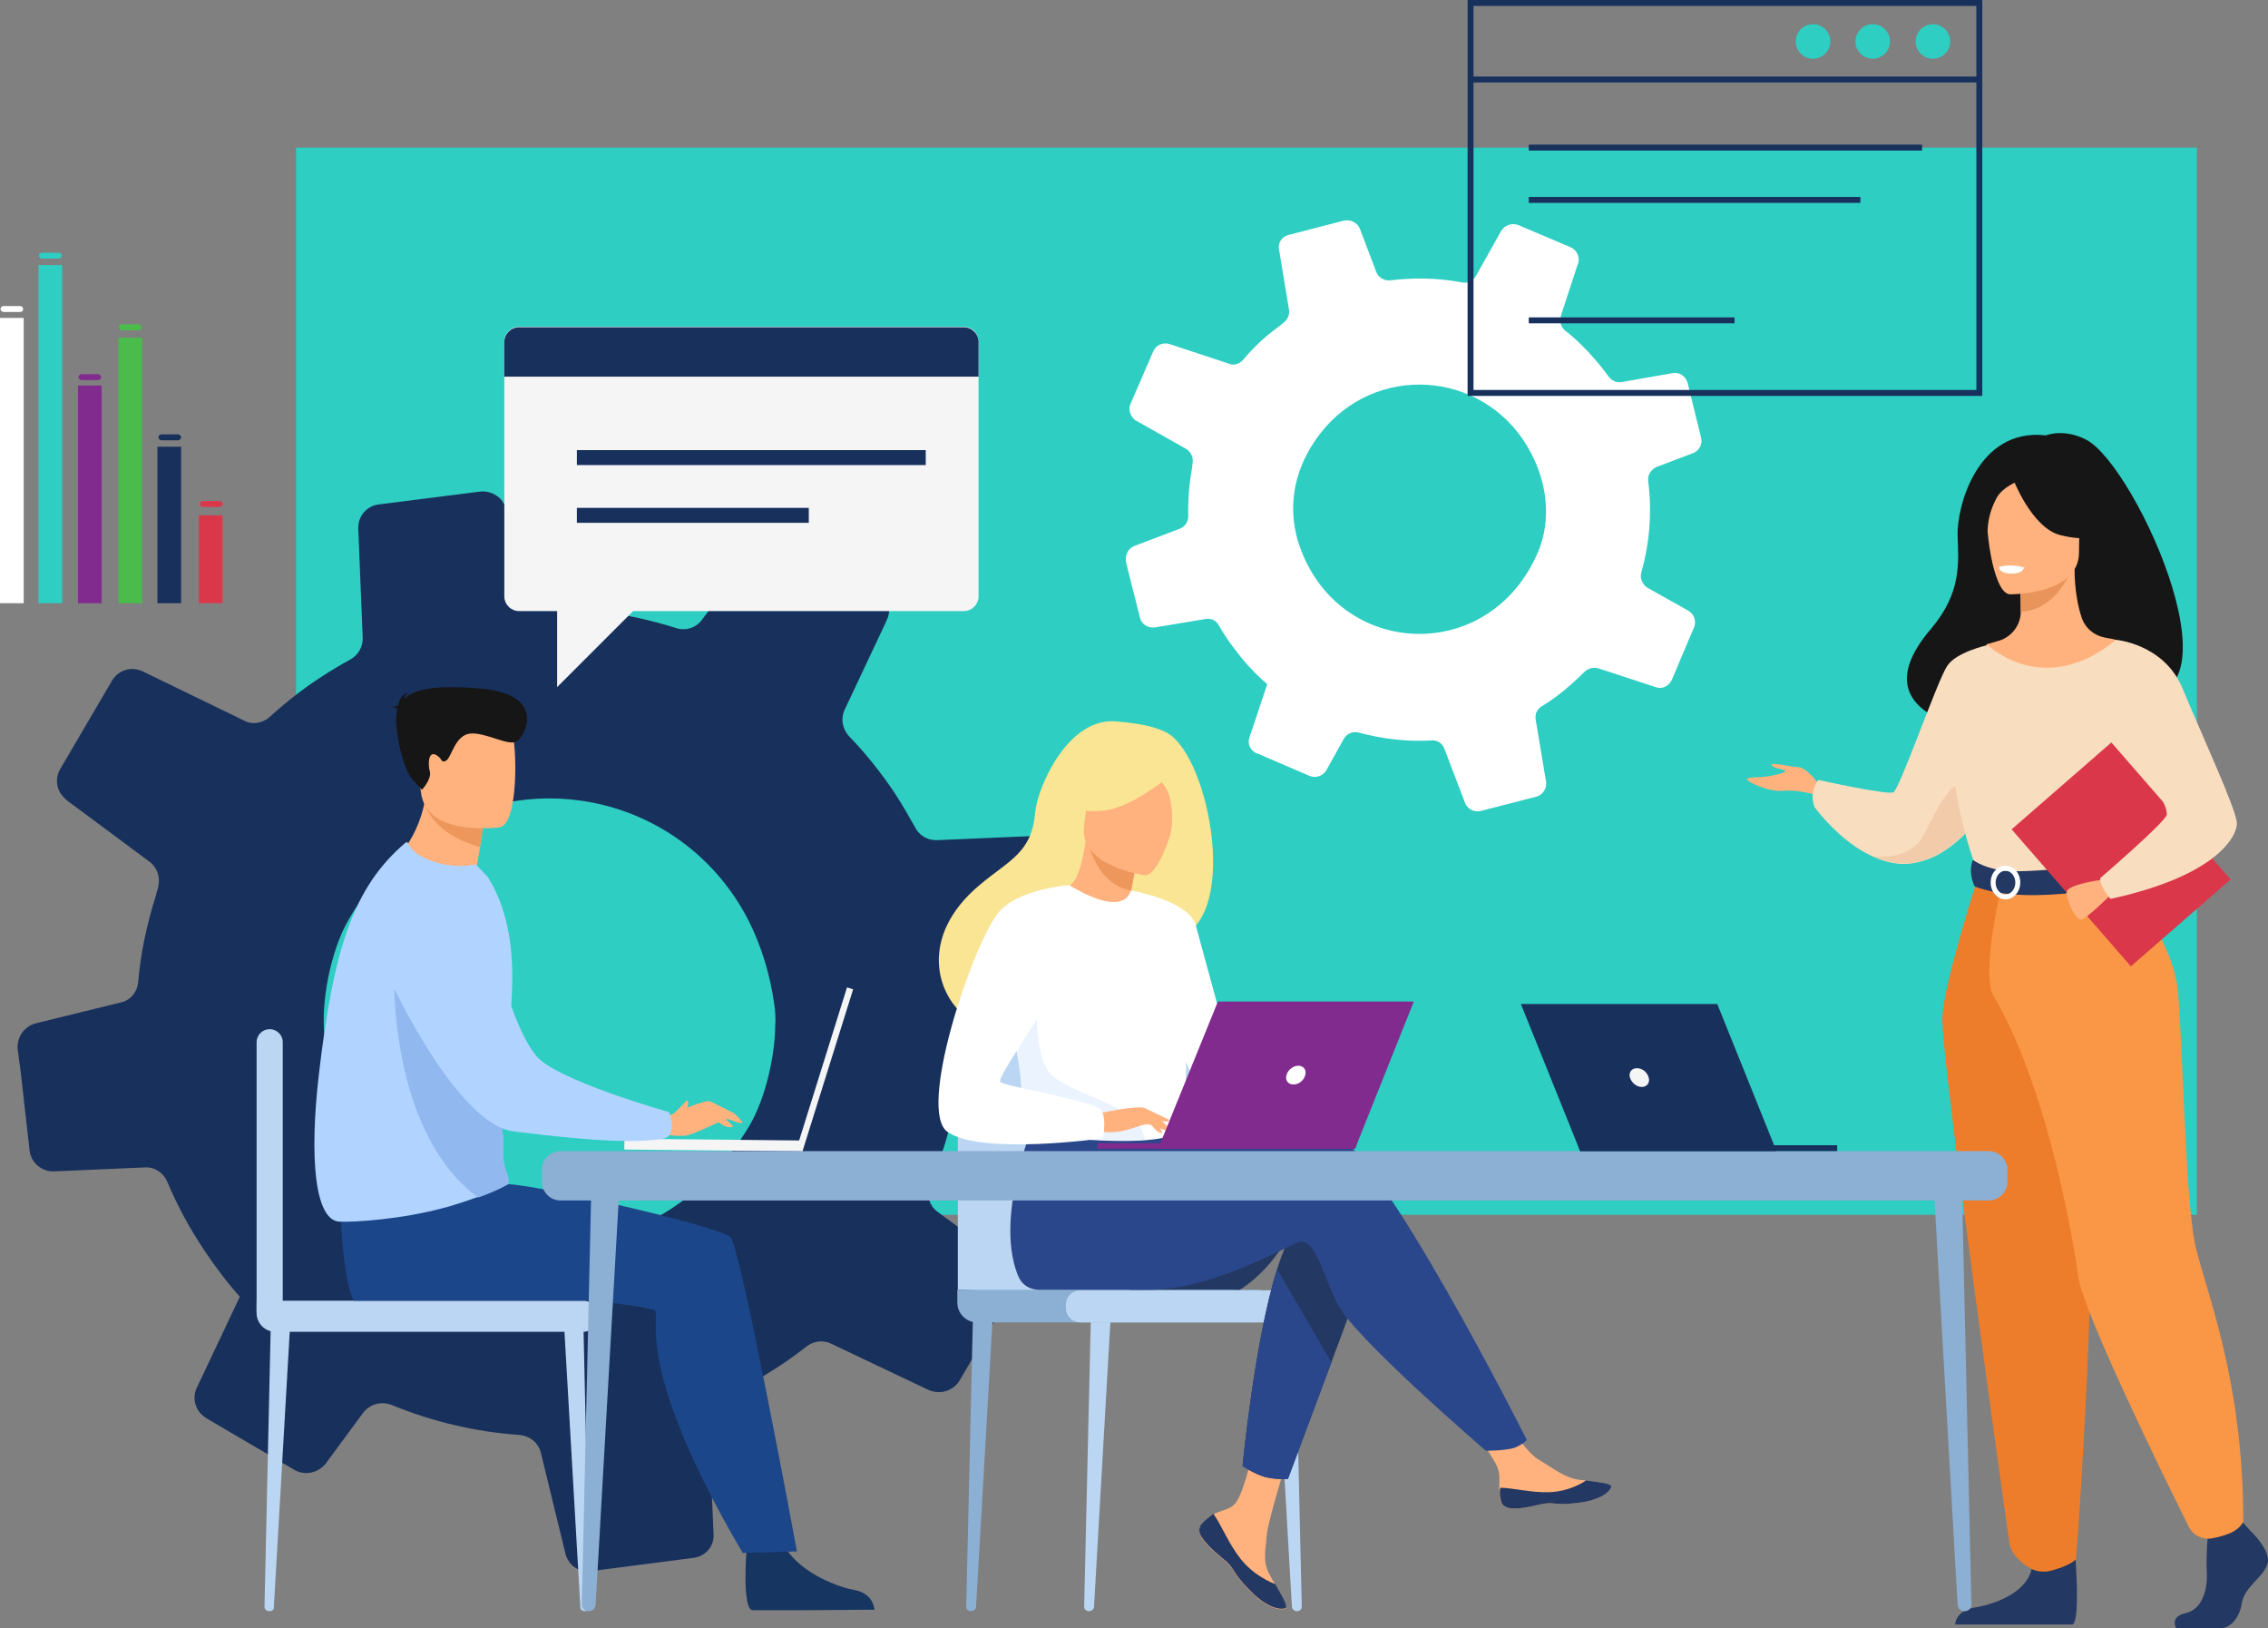 <svg version="1.1" id="Layer_1" xmlns="http://www.w3.org/2000/svg" x="0" y="0" viewBox="0 0 459.6 329.9" xml:space="preserve"><rect x="0" y="0" width="459.6" height="329.9" fill="#808080" stroke="none"/><style>.st4{fill:#2ecec2}.st5{fill:#18305c}.st11{fill:#4bbc4b}.st14{fill:#fff}.st15{fill:#8cafd4}.st16{fill:#bbd6f2}.st19{fill:#2b478b}.st20{fill:#233862}.st22{fill:#ffb27d}.st25{fill:#822b8e}.st27{fill:#f5f5f5}.st28{fill:#db374b}.st59{fill:#ed975d}.st66{fill:#161616}.st67{fill:#f9ddbf}.st68{fill:#f2ccaa}.st71{fill:#f9e593}.st75{fill:#b0d4ff}.st77,.st78{fill:none;stroke:#18305c;stroke-width:3.029;stroke-miterlimit:10}.st78{stroke-width:1.2}</style><path class="st4" d="M60 29.9h385.2v216.2H60z"/><path class="st14" d="M338.8 137.7l4.4-10.4.1-.2c.5-1.3 0-2.7-1.2-3.4l-8.2-4.6c-.1-.1-.3-.2-.4-.3-.8-.7-1.2-1.8-.9-2.8 1.7-6 2.2-12.3 1.4-18.5v-.8c.2-.9.8-1.7 1.7-2.1l7.4-2.8c1-.4 1.6-1.3 1.7-2.3 0-.3 0-.6-.1-.9l-2.7-11c-.4-1.4-1.7-2.3-3.1-2l-10.3 1.8c-1 .2-2-.3-2.6-1.1-.9-1.2-1.8-2.4-2.8-3.5-1.8-2.1-3.8-4.1-6-5.8-.9-.7-1.2-1.9-.9-3l3.3-10.1.2-.5c.4-1.3-.2-2.7-1.5-3.3l-10.6-4.5c-1.3-.5-2.8 0-3.5 1.2l-5.1 9.1c-.6 1-1.7 1.6-2.9 1.3-4.8-.9-9.7-1-14.5-.4-1.2.1-2.4-.6-2.8-1.7l-3.3-8.7c-.5-1.3-1.9-2-3.3-1.7l-11.2 2.9c-1.3.3-2.2 1.6-1.9 3l2 12.1c.2 1-.3 2.1-1.1 2.7-1 .8-2.1 1.6-3.1 2.4-1.9 1.6-3.6 3.3-5.1 5.1-.7.8-1.8 1.2-2.8.8l-12.1-4c-1.3-.4-2.8.2-3.3 1.5l-4.6 10.6c-.5 1.1-.1 2.4.8 3.2.1.1.2.2.3.2l10.1 5.7c.9.5 1.5 1.6 1.4 2.6v.3c-.1.3-.1.5-.1.8-.6 3.3-.9 6.6-.8 10 0 1.1-.7 2.1-1.7 2.5l-9.2 3.5c-1.3.5-2 1.9-1.7 3.3l.6 2.5 2.2 8.7c.3 1.4 1.7 2.2 3.1 2l10.2-1.7c1.1-.2 2.2.3 2.7 1.3 1.4 2.5 3.2 4.9 5.1 7.2 1.5 1.7 3 3.3 4.7 4.7l-.7 2.1-2.9 8.7c-.4 1.1 0 2.2.9 2.9.2.1.4.3.6.3l10.7 4.6c1.3.5 2.7 0 3.4-1.2l3.5-6.3c.6-1.1 1.9-1.6 3-1.3 4.8 1.3 9.9 1.9 14.8 1.6 1.2-.1 2.2.6 2.6 1.7l4.2 11c.5 1.2 1.8 1.9 3.1 1.6l11.3-2.9c1.3-.3 2.2-1.7 2-3l-2.1-12.6c-.2-1.1.3-2.2 1.2-2.7 2-1.2 4-2.7 5.8-4.3 1-.9 2-1.8 2.9-2.7.7-.7 1.8-1 2.8-.7l11.6 3.8c1.3.5 2.7-.2 3.3-1.5zM308.6 89c5.2 7.7 5.9 16.4 3 23-10.1 23.3-41.6 21.3-48.7-2.8-1.7-6.2-1-13.1 3.5-19.8 10.4-15.5 32.2-15 42.2-.4z"/><path class="st5" d="M194.5 279.6l10.2-17.4.2-.4c1.2-2.1.7-4.8-1.3-6.3l-13.6-10c-.2-.2-.4-.3-.6-.5-1.3-1.4-1.7-3.4-.9-5.1 4.4-10.3 6.6-21.4 6.7-32.6 0-.5.1-.9.2-1.3.5-1.6 1.8-2.9 3.5-3.3l13.7-3.3c1.8-.4 3.2-1.9 3.6-3.6.1-.5.2-1.1.1-1.7l-2.6-20.4c-.3-2.5-2.5-4.4-5.1-4.3l-18.7.8c-1.8.1-3.6-.9-4.4-2.5-1.3-2.3-2.6-4.6-4.1-6.9-2.8-4.2-5.9-8.1-9.3-11.6-1.4-1.5-1.8-3.6-.9-5.5l8.1-17.2.4-.9c1.1-2.2.3-4.9-1.9-6.1L160 109.1c-2.2-1.3-5-.7-6.5 1.3l-11.2 15.1c-1.2 1.7-3.4 2.4-5.4 1.7-8.3-2.6-17-4-25.7-4-2.2 0-4.1-1.5-4.7-3.7l-3.9-16.2c-.6-2.5-2.9-4-5.4-3.7l-20.5 2.6c-2.4.3-4.2 2.4-4.1 4.9l.9 22c.1 1.9-.9 3.6-2.5 4.5-2 1.1-4 2.3-6 3.6-3.7 2.4-7.1 5.1-10.3 8-1.4 1.3-3.5 1.7-5.2.8l-20.6-10c-2.3-1.1-5-.2-6.2 1.9l-10.5 17.9c-1.1 1.9-.8 4.3.8 5.8l.5.5 16.7 12.4c1.6 1.1 2.3 3.1 1.9 5 0 .2-.1.3-.1.5-.2.5-.3.9-.4 1.4-1.8 5.7-3.1 11.6-3.6 17.6-.2 2-1.6 3.7-3.6 4.1l-17.1 4.2c-2.4.6-4 2.9-3.7 5.4l.6 4.5L6 233.1c.3 2.5 2.5 4.3 5 4.2l18.4-.8c2-.1 3.7 1.1 4.5 2.9 2 4.8 4.5 9.4 7.5 13.9 2.2 3.3 4.6 6.5 7.2 9.4l-1.7 3.6-7 14.8c-.9 1.8-.5 4 .9 5.4.3.3.6.5 1 .8l17.9 10.5c2.1 1.2 4.8.6 6.3-1.3l7.6-10.3c1.3-1.7 3.6-2.4 5.7-1.6 8.3 3.4 17.1 5.5 26 6.1 2.1.2 3.8 1.6 4.3 3.6l5 20.5c.6 2.3 2.7 3.8 5.1 3.5l20.8-2.7c2.5-.3 4.3-2.4 4.1-4.9l-1-22.9c-.1-2 1-3.8 2.8-4.6 3.9-1.8 7.6-3.9 11.3-6.3 2-1.3 3.9-2.7 5.7-4.1 1.4-1.1 3.4-1.4 5-.6l19.8 9.4c2.3 1 5 .2 6.3-2zm-42.8-93.1c2.5 5 4.3 10.6 5.2 16.9.2 1.3.3 2.8.2 4.4-.1 6.8-2.2 15.1-5.2 20.2-23.2 39.2-78.5 28.5-85.8-15.8-.1-.7-.2-1.5-.3-2.2-.9-6.9 1.3-17.6 4.8-23.6 1.8-3.2 3.9-6 6.1-8.5 21.9-25.3 60.5-19.7 75 8.6z"/><path class="st66" d="M422.8 89.1c-4.6-2.4-8.2-.9-8.2-.9-14-1.6-18.1 14.7-17.9 20.3.2 5.6.8 11.6-5.4 18.9-18 21.1 19.7 22 19.7 22 .3-16.8 20.5-10.7 19.6-9 25.8 6.2 2.5-45.9-7.8-51.3z"/><path class="st22" d="M368.8 159.2s-2.5-3.7-4.4-3.8c-2-.1-5.7-1.1-5.4-.4.3.7 2.6.8 2.8 1.2.2.4-3.4 1.1-4.4 1.2-1 .1-3.4 0-3.4.5.1.5 4.4 2.6 7.4 2.3 3-.3 6.8.9 6.8.9l.6-1.9z"/><path class="st67" d="M404.4 160.5s-1.3 2.6-3.8 5.7c-2.9 3.7-7.4 7.9-13.1 8.7-2.7.4-5.3-.2-7.8-1.3-6.9-3-12-10.1-12-10.1-1.2-3.3.8-5.5.8-5.5s13.9 3.1 15.2 2.5c1.3-.7 9-22.9 10.9-25.6 1.8-2.8 8.1-4.2 8.1-4.2l1.7 29.8z"/><path class="st68" d="M400.6 166.1c-2.9 3.7-7.4 7.9-13.1 8.7-2.7.4-5.3-.2-7.8-1.3.3 0 7.1.9 9.9-4 2.8-5 5.8-12.9 9.9-10.3 1.9 1.3 1.8 4.1 1.1 6.9z"/><path class="st20" d="M456.1 310.2s4.2 3.9 3.4 6.6c-.8 2.7-4.6 4.6-5.2 7.9-.5 3.4-2.6 5.2-4.4 5.2H441s-1.4-2.4 1.9-3.1c3.3-.7 4.5-4.7 4.3-8.3-.2-3.7.3-8.5.3-8.5l7-1.6 1.6 1.8zM420.3 311.8s1.5 16.4-.3 17.3h-23.8s0-2.7 3.8-3.4c3.8-.6 10.5-2.8 11.7-7.8 1.1-5 8.6-6.1 8.6-6.1z"/><path class="st22" d="M437.3 194.4c-4.9-11-7.9-14.1-7.3-17.5.4-2.5-1.3-47.3-1.3-47.3-.6-.2-1.7-.3-2.4-.5-2-.4-3.7-1.9-4.4-3.8-.8-2.3-1.5-5.8-1.5-10.1l-.6.1-10.5 2.1s.2 3.3.2 6.4v.1c0 2.7-1.8 5.1-4.4 5.9-1.3.4-2.5.7-2.5.7s-3.9 11-4.6 22.4c-.7 11.3 7 16.3-.1 39-7.2 23.2 42.1 8.6 39.4 2.5z"/><path d="M409.3 117.5s.2 3.3.2 6.4c5.9-.2 9-5.5 10.3-8.5l-10.5 2.1z" fill="#e8945b"/><path class="st22" d="M407.3 120.4s14 .2 14-8.5 1.8-14.5-7.1-15-10.6 2.8-11.4 5.7c-.7 2.9.9 17.6 4.5 17.8z"/><path class="st66" d="M407.8 96.7s3.8 10.2 9.7 11.7c5.9 1.5 8.4-.1 8.4-.1s-4.5-3.6-5.4-9.8c0 .1-9.8-6.6-12.7-1.8z"/><path class="st66" d="M408.7 97.6s-2.8 1.1-4 3.1c-1.1 2-2.1 4.7-1.9 8 0 0-2.9-6.9.4-10.9 3.5-4.1 5.5-.2 5.5-.2z"/><path d="M410.3 115s-1 1.3-2.9 1.2c-1.6-.1-2.1-1.4-2.1-1.4s2.8-.7 5 .2z" fill="#ebf3fa"/><path class="st67" d="M438.6 149.4s.4 5 0 11c-.2 4-4.3 9.3-4.8 10.6-1.4 3.3-3 3.8-3 3.8l-12.5 3.1-4.4 1.1-13.8-4.1s-6.3-17.6-3.8-27.5c2.5-9.9 6.4-16.8 6.4-16.8s11.3 11.1 26-.9l9.9 19.7z"/><path class="st68" d="M434.9 162c-.2 4-.6 7.7-1.2 9-1.4 3.3-3 3.8-3 3.8l-12.5 3.1-5.4-1.6s18.1-2.7 16.1-18.3l6 4z"/><path d="M400.9 177.5s-6.9 21.3-7.3 28.6c-.4 7.3 13.1 103.2 13.6 106.5.5 3.2 4.4 5.2 4.4 5.2s1.8 1.1 4.4.3c3.6-1 4.7-2.2 4.7-2.2s5.3-68.4 2-92.9c-3.3-24.4-3.3-45.6-3.3-45.6h-18.5z" fill="#ed7d2b"/><path d="M429.9 176.9s10.5 14 11.4 23.5c1 9.5 1.5 42.8 3.6 52 2.1 9.2 9.7 27 9.7 55.9 0 0-.8 1.7-3.2 2.5-.8.3-1.8.6-2.9.8-2 .5-4.1-.5-5-2.4-5.2-10.4-21.6-43.9-22.4-50.8-.6-4.9-5.8-37.5-17.1-56.6-2.7-4.6 1.7-22.8 1.7-22.8l24.2-2.1z" fill="#f99746"/><path class="st14" d="M410 115.3s-.2 1-2.8.9c0 0-2.1-.1-2.1-1.3 0 0 2.1-.8 4.9.4z"/><path class="st20" d="M399.8 174.2s2.8 2.2 8.2 2.3c6.5.1 22.7-1.7 22.7-1.7s.7 2 .7 4.1c0 0-19.8 5-31.2.7 0 .1-1.5-2.7-.4-5.4z"/><path class="st14" d="M406.4 182.2c-1.6 0-3-1.5-3-3.4s1.3-3.4 3-3.4 3 1.5 3 3.4c0 1.8-1.3 3.4-3 3.4zm0-5.8c-1.1 0-2 1.1-2 2.4 0 1.3.9 2.4 2 2.4s2-1.1 2-2.4c0-1.3-.9-2.4-2-2.4z"/><path transform="rotate(-41.047 429.803 173.047)" class="st28" d="M416.4 154.7h26.8v36.8h-26.8z"/><path class="st22" d="M426.2 178.2s-7.4.9-7.4 2.6c0 1.8 1.8 5.4 2.8 5.5.9.2 6-4.9 6-4.9l-1.4-3.2z"/><path class="st67" d="M428.6 129.6s9.9.7 13.7 9.9c3.8 9.2 11 24.7 11 27.3 0 2.6-4 10.6-25.6 15.3 0 0-2.2-2.4-2.1-4.2 0 0 13.5-11.6 13.5-12.9-.1-2.6-2.2-5.9-14.1-17.8-3.2-3.2 3.6-17.6 3.6-17.6z"/><g><path class="st16" d="M220.7 326.4c-.6 0-1-.4-1-.9l1.4-60.4 4.1-.5-3.5 60.9c0 .5-.5.9-1 .9z"/><path class="st15" d="M196.8 326.4c-.6 0-1-.4-1-.9l1.4-60.4 4.1-.5-3.5 60.9c0 .5-.5.9-1 .9z"/><path class="st16" d="M262.8 326.4c.6 0 1-.4 1-.9l-1.4-60.4-4.1-.5 3.5 60.9c0 .5.5.9 1 .9zM194.1 261.3V220c0-7.3 5.9-13.2 13.2-13.2h29.8c7.3 0 13.2 5.9 13.2 13.2v43l-56.2-1.7z"/><path class="st15" d="M255.6 267.9H198c-2.2 0-4-1.8-4-4v-2.6h61.5v6.6z"/><path class="st16" d="M262.5 267.9h-43.6c-1.6 0-2.9-1.3-2.9-2.9v-.7c0-1.6 1.3-2.9 2.9-2.9h43.6c1.6 0 2.9 1.3 2.9 2.9v.7c0 1.6-1.3 2.9-2.9 2.9z"/></g><g><path class="st20" d="M260.8 251c-4.3 7.4-9.6 10.3-9.6 10.3h-22.4s35.3-15.9 32-10.3z"/><path class="st22" d="M243.6 308.6c-.6.7-.7 1.4-.4 2.2.5 1.5 2.3 3.1 4.3 4.8.3.2.5.4.7.6.1 0 .1.1.2.1l.1.1c1.9 1.8 1.2 2.2 4.6 5.7 3.9 4.1 6.6 4.1 7.4 3.8.6-.3-.7-2.5-2.1-4.9-.1-.1-.1-.2-.2-.4-.2-.3-.4-.6-.6-1-1.7-2.9-1.3-4.3-.9-8.6.3-3.5 5.5-19.7 5.5-19.7l-7.5-1.3s-2.3 12.9-4.7 14.9c-1.3 1.1-2.8 1.1-4.1 1.9-.1.1-.2.1-.3.2-.6.4-1.4.9-2 1.6z"/><path class="st20" d="M243.6 308.6c-.6.7-.7 1.4-.4 2.2.7 1.5 2.4 3.1 4.3 4.7.3.2.5.4.7.6.1 0 .1.1.2.1l.1.1c1.9 1.8 1.2 2.2 4.6 5.7 3.9 4.1 6.6 4.1 7.4 3.8.6-.3-.7-2.5-2.1-4.9-.8-.3-4.3-1.7-7-5.1-2.4-3-3.9-6.9-5.5-9.1-.1.1-.2.1-.3.2-.6.5-1.4 1-2 1.7z"/><path class="st22" d="M304 303.9c.5 2.3 3.8 1.9 7.4 1 3.7-.9 2.8.2 8-.4 5.2-.6 6.8-2.5 7-3.3.1-.7-2.4-.9-5.2-1.3-.3 0-.7-.1-1.1-.1-3.1-.4-5.4-2.4-8.3-4.1-2.7-1.6-6.7-8-6.7-8l-7.2.6s3.8 5.7 5.2 8.2c.9 1.5.8 3.4.7 4.9.1.8.1 1.7.2 2.5z"/><path class="st20" d="M311.5 304.9c3.7-.9 2.8.2 8-.4 5.2-.6 6.8-2.5 7-3.3.1-.7-2.4-.9-5.2-1.3v.1s-3.1 2.2-7.5 2.3c-3.6.1-7.3-.9-9.8-.9-.1.8-.1 1.6.1 2.5.4 2.3 3.7 1.9 7.4 1zM276.5 257.9l-6.7 18.1-8.8 23.6s-2.4.2-4.7-.4c-2.1-.6-4.5-2.2-4.5-2.2s2.4-25.3 7-39.9c1.2-3.7 2.5-6.8 3.9-8.5 7.1-8.3 13.8 9.3 13.8 9.3z"/><path class="st19" d="M269.7 229.2c-4.4-1.4-17 .4-29.6 2.9l-2.6-4.4-27.2-2.1s-9 19.9-4.1 32.6c.7 1.9 2.2 3.1 4.6 3.1h21.9c13.5 0 28.7-9.3 30.6-9.7 3.2-.6 4.5 5.8 7.7 12.5s30.1 29.8 30.1 29.8 4.1 0 5.8-.6c1.8-.7 2.5-1.6 2.5-1.6s-29.8-59.3-39.7-62.5z"/><path class="st71" d="M236.4 148.4c-3.5-1.8-8.8-2.1-9.7-2.2-10.3-1.4-16.5 13.6-16.9 18.2-.7 8.4-5.1 9.7-11.3 14.9-12.5 10.5-8.8 22.7-2 27.3 4.1 2.7 11.3 0 11.3 0 .1.1 19.8-11 29.5-16.3 14.5-2.1 8-37.2-.9-41.9z"/><path class="st22" d="M229.2 185.7s-4.8 1.7-8 .2c-3-1.3-5.3-6.3-5.3-6.3 1.4-.1 2.9-1.3 4.1-9.2l.6.2 9.9 3.5s-.7 3.2-1.2 6.2c-.5 2.6-.7 5-.1 5.4z"/><path class="st59" d="M230.4 174.2s-.7 3.2-1.2 6.2c-5.7-1-7.9-6.7-8.7-9.7l9.9 3.5z"/><path class="st22" d="M231.9 177.3s-13.5-1.8-12.2-10.2c1.3-8.4.4-14.3 9-13.5 8.7.8 9.9 4.3 10.1 7.2.3 2.9-3.4 16.8-6.9 16.5z"/><path class="st71" d="M238.3 156.2s-8.6 7.4-14.5 8c-5.9.6-8.1-1.3-8.1-1.3s3.5-2.9 5.5-7.5c.6-1.4 1.9-2.3 3.4-2.4 4.2-.3 12.2-.5 13.7 3.2z"/><path class="st71" d="M232.9 155.6s2.9 2.8 3.8 4.9c.9 2 1.1 6.8.4 8.7 0 0 4.5-8.8 2-13-2.7-4.6-6.2-.6-6.2-.6z"/><path class="st14" d="M240.5 205.6c-.4 27.3-.1 21.6-3.1 24.2-.7.6-2.7 1-5.4 1.2-8.4.6-23.1-.8-23.7-2.4-1.9-5.4-.6-7-2.2-15.2-.2-.9-.4-1.8-.6-2.8-1.3-5.6-2.7-7.5 2.1-16.6 4.3-8.2 8.8-14.8 9.2-14.6 11.4 6.8 12.3 1.1 12.3 1.1s11.6 11.7 11.4 25.1z"/><path class="st19" d="M269.8 276l-8.8 23.6s-2.4.2-4.7-.4c-2.1-.6-4.5-2.2-4.5-2.2s2.4-25.3 7-39.9l11 18.9z"/><path class="st14" d="M229.2 180.4s11.7 2 13.1 7c1.4 5.1 9.5 34.8 9.5 34.8s-6 1.1-8.7-1.7c-2.8-2.8-9.6-25.6-9.6-25.6l-4.3-14.5z"/><path d="M232 230.9c-8.4.6-23.1-.8-23.7-2.4-1.9-5.4-.6-7-2.2-15.2l4-11.4s-.7 12.7 3.1 16c3.7 3.3 15.3 6.4 17.1 9.2 1 1.4 1.6 2.8 1.7 3.8z" fill="#ebf3ff"/><path class="st22" d="M222.4 225.6s8.3-1.8 9.6-1.1c1.3.7 4.6 3.4 5 4.3.4.9-3-.7-4.1-1-.7-.2-2.6.5-3.5.8-3.9 1.3-6.3.6-6.3.6l-.7-3.6z"/><path class="st14" d="M216.9 179.3s-11.1.7-14.9 6c-5.4 7.5-16.1 39.7-10 44 6.9 4.8 31.5 1.3 31.5 1.3s.8-3.8-.3-5.7c-1.1-1.8-19.6-4.8-20.5-5.7-.9-.9 10.7-16.6 10.7-19.2-.1-2.6 3.5-20.7 3.5-20.7z"/><path class="st22" d="M232.4 226.8s1.7 2.2 2.3 2.5c.6.3.9.2.9.2l-1.2-2.1-2-.6zM232 224.5l5 2.4s-.2.4-.8.3c-.6 0-2.2-.6-2.2-.6l-2-2.1z"/><g><path class="st25" d="M234.7 232.7h39.9l11.9-29.8h-39.7z"/><path class="st25" d="M275 231.6h-52.6v1.1h52.2z"/><path class="st14" d="M264.5 217.8c.3-1-.3-1.9-1.4-1.9-1 0-2.1.8-2.4 1.9-.3 1 .3 1.9 1.4 1.9s2.1-.8 2.4-1.9z"/></g></g><g><path class="st16" d="M54.7 268.4h-.1c-1.4 0-2.6-1.2-2.6-2.6v-54.7c0-1.4 1.2-2.6 2.6-2.6h.1c1.4 0 2.6 1.2 2.6 2.6v54.7c0 1.5-1.1 2.6-2.6 2.6z"/><path class="st16" d="M54.6 326.4c-.6 0-1-.4-1-.9l1.3-58.4 4-.5-3.4 58.9c.1.5-.3.9-.9.9zM118.5 326.4c.6 0 1-.4 1-.9l-1.3-58.4-4-.5 3.4 58.9c-.1.5.4.9.9.9z"/><path class="st16" d="M118.2 263.5H52v2.5c0 2.1 1.7 3.8 3.8 3.8H118.2c1.6 0 2.8-1.3 2.8-2.8v-.7c0-1.5-1.2-2.8-2.8-2.8z"/><path d="M151.3 313.9s-1 12.1 1.2 12.3h11l13.7-.1s-.1-3.3-4.1-4c-4-.7-11.9-4.1-14.3-9.3-2.6-5.5-7.5 1.1-7.5 1.1z" fill="#163560"/><path d="M69.1 247.6s.5 11.9 2.6 15.9H120s11.6 1.2 12.7 2c1.3 1-4.7 10.8 17.8 49.1l11-.3S150 252.1 148 250.6c-3.1-2.4-38.8-10.5-45-10.7-6.2-.2-33.9 7.7-33.9 7.7z" fill="#1c468a"/><path class="st22" d="M96.2 177.1c3.7 2.3 3.9 6.9 3.9 6.9-9.1 2.4-22.3-7.8-22.3-7.8s5.9-3.9 8-12.6c.1-.4.2-.9.3-1.3.3-1.5.5-3 .5-4.7l4.2 3.7 7 6.2s-.2 2.6-1 7c-.2.8-.4 1.7-.6 2.6z"/><path class="st75" d="M101.3 224.8c-.3 2 .3 3.7.6 5.2.1.6.2 1.1.1 1.7-.5 5.6 1.5 6.3.9 8.1 0 0-2.1 1.3-6.1 2.7-1.7.6-3.7 1.3-6.1 2-.1 0-.2.1-.4.1-9.1 2.5-18.7 3-21.4 2.9-5.2-.1-6.2-13.2-4.3-29.7 3-25.7 7-38.1 17.6-47.1.7-.6.2 1.4 3.8 3.1 3.3 1.6 7.3 2 10.4 1.3l2.4 2.5c4.8 7.6 5.3 16.7 4.9 24.2-.3 9.6-1.5 17.2-2.4 23z"/><path class="st59" d="M97.7 167.5s.4-.4-.5 4.1c-7.7-2.2-10.2-6.2-11.2-8.8-.3-.7 2.9-1.1 4.8-1.5l6.9 6.2z"/><path class="st22" d="M101.3 167.6s-14.9 2.1-16-7.1c-1.2-9.3-3.9-15.2 5.5-17 9.4-1.8 11.7 1.6 12.9 4.6 1.1 2.9 1.4 18.7-2.4 19.5z"/><path transform="rotate(-72.632 167.162 216.698)" class="st27" d="M150 216h34.4v1.3H150z"/><path transform="matrix(.01 -1 1 .01 -88.924 374.247)" class="st27" d="M143.5 214h2.2v36.1h-2.2z"/><path class="st66" d="M80.5 143.6c-.1-.1-.4-.3-1-.3 0 0 .5-.3 1.2-.3.1-.9.6-2.4 2.1-2.7 0 0-.8.4-.9 1.3 1.7-1.7 5.4-3 15.6-2.1 13.4 1.2 8.9 9.7 7.2 10.7-1.7 1-6.1-1.8-9.3-1.6-3.2.2-3.9 4.9-5 5.5-1.1.6-.7-.5-2.1-1.2-1.5-.7-1.6 1.8-1.2 3.4.4 1.6-1.6 3.7-1.6 3.7l-2-2.2c-2-2.2-3.9-11.6-3-13.6-.1-.2-.1-.4 0-.6z"/><path d="M103 239.9s-2.1 1.3-6.1 2.7c-17-12.4-16.9-41.6-17-42.1l21.3 18.7.7 10.8c.1.6.2 1.1.1 1.7-.4 5.6 1.6 6.3 1 8.2z" fill="#91b8ef"/><path class="st22" d="M133.7 226.1s1.4.2 2.8-.5 6.4-2.8 7.3-2.5c.9.3 4 2 4.7 2.3.7.3 2 2 2 2-.5.5-2.4-.7-3.2-.7-.8 0-6.9 3.4-8.7 3.4-1.8.1-4.6-.3-4.6-.3l-.3-3.7z"/><path class="st22" d="M144.7 226.4c0 .1 2.2 2.6 3.9 1.8l-1.8-1.8h-2.1zM136.5 225.6s2-1.8 2.6-2.7c0 0 .4.2.4.5 0 .6-.5 1.6-.5 1.6l-2.5.6z"/><path class="st75" d="M97.4 181.9c-10.9-6.6-23.8 5-18.4 16.5 6.3 13.4 16.7 29.8 25 30.8 5.9.7 22.8 2.9 30 1.5 0 0 3.5.2 1.6-5.4 0 0-23.2-6.5-27-11.5-2.1-2.7-5.6-8.1-11-31.8 0 0-.1 0-.2-.1z"/></g><g><path class="st15" d="M398.1 326.4h.1c.7 0 1.3-.6 1.3-1.3l-1.9-83.4-5.7-.7 4.8 84.1c.1.8.7 1.3 1.4 1.3zM119.3 326.4h-.1c-.7 0-1.3-.6-1.3-1.3l1.9-83.4 5.7-.7-4.8 84.1c-.1.8-.7 1.3-1.4 1.3z"/><path class="st15" d="M403 243.2H113.6c-2.1 0-3.8-1.7-3.8-3.8V237c0-2.1 1.7-3.8 3.8-3.8H403c2.1 0 3.8 1.7 3.8 3.8v2.4c0 2.1-1.7 3.8-3.8 3.8z"/></g><g><path class="st28" d="M40.3 104.4h4.8v17.8h-4.8zM44.5 102.7h-3.4c-.3 0-.6-.3-.6-.6s.3-.6.6-.6h3.4c.3 0 .6.3.6.6s-.3.6-.6.6z"/><path class="st5" d="M31.9 90.5h4.8v31.7h-4.8zM36.1 89.2h-3.4c-.3 0-.6-.3-.6-.6s.3-.6.6-.6h3.4c.3 0 .6.3.6.6s-.3.6-.6.6z"/><path class="st11" d="M24 68.4h4.8v53.8H24zM28.1 66.9h-3.4c-.3 0-.6-.3-.6-.6s.3-.6.6-.6h3.4c.3 0 .6.3.6.6s-.3.6-.6.6z"/><path class="st25" d="M15.8 78.1h4.8v44.1h-4.8zM19.9 77h-3.4c-.3 0-.6-.3-.6-.6s.3-.6.6-.6h3.4c.3 0 .6.3.6.6s-.3.6-.6.6z"/><path class="st4" d="M7.8 53.7h4.8v68.5H7.8zM11.9 52.4H8.5c-.3 0-.6-.3-.6-.6s.3-.6.6-.6h3.4c.3 0 .6.3.6.6s-.3.6-.6.6z"/><path class="st14" d="M0 64.4h4.8v57.8H0zM4.1 63.2H.7c-.3 0-.6-.3-.6-.6s.3-.6.6-.6h3.4c.3 0 .6.3.6.6s-.2.6-.6.6z"/></g><g><path class="st5" d="M360 233.2h-39.8l-12-29.8H348z"/><path class="st5" d="M319.8 232h52.5v1.2h-52.1z"/><path class="st27" d="M330.3 218.3c-.3-1 .3-1.9 1.4-1.9s2.1.8 2.4 1.9c.3 1-.3 1.9-1.4 1.9s-2.1-.9-2.4-1.9z"/></g><g><path class="st27" d="M195.3 66.2h-90.1c-1.7 0-3 1.4-3 3v51.6c0 1.7 1.4 3 3 3h90.1c1.7 0 3-1.4 3-3V69.2c0-1.7-1.3-3-3-3z"/><path class="st5" d="M198.3 76.3v-7c0-1.7-1.4-3-3-3h-90.1c-1.7 0-3 1.4-3 3v7h96.1z"/><path class="st27" d="M130.5 121.6l-17.6 17.6v-17.6z"/><path class="st77" d="M116.9 92.7h70.7M116.9 104.4h47"/></g><g><path class="st78" d="M298 .6h103.1v79H298zM401.1 16.1H298"/><circle class="st4" cx="367.4" cy="8.4" r="3.5"/><circle class="st4" cx="379.5" cy="8.4" r="3.5"/><circle class="st4" cx="391.7" cy="8.4" r="3.5"/><path class="st78" d="M309.8 29.9h79.7M309.8 40.5H377M309.8 64.9h41.7"/></g></svg>